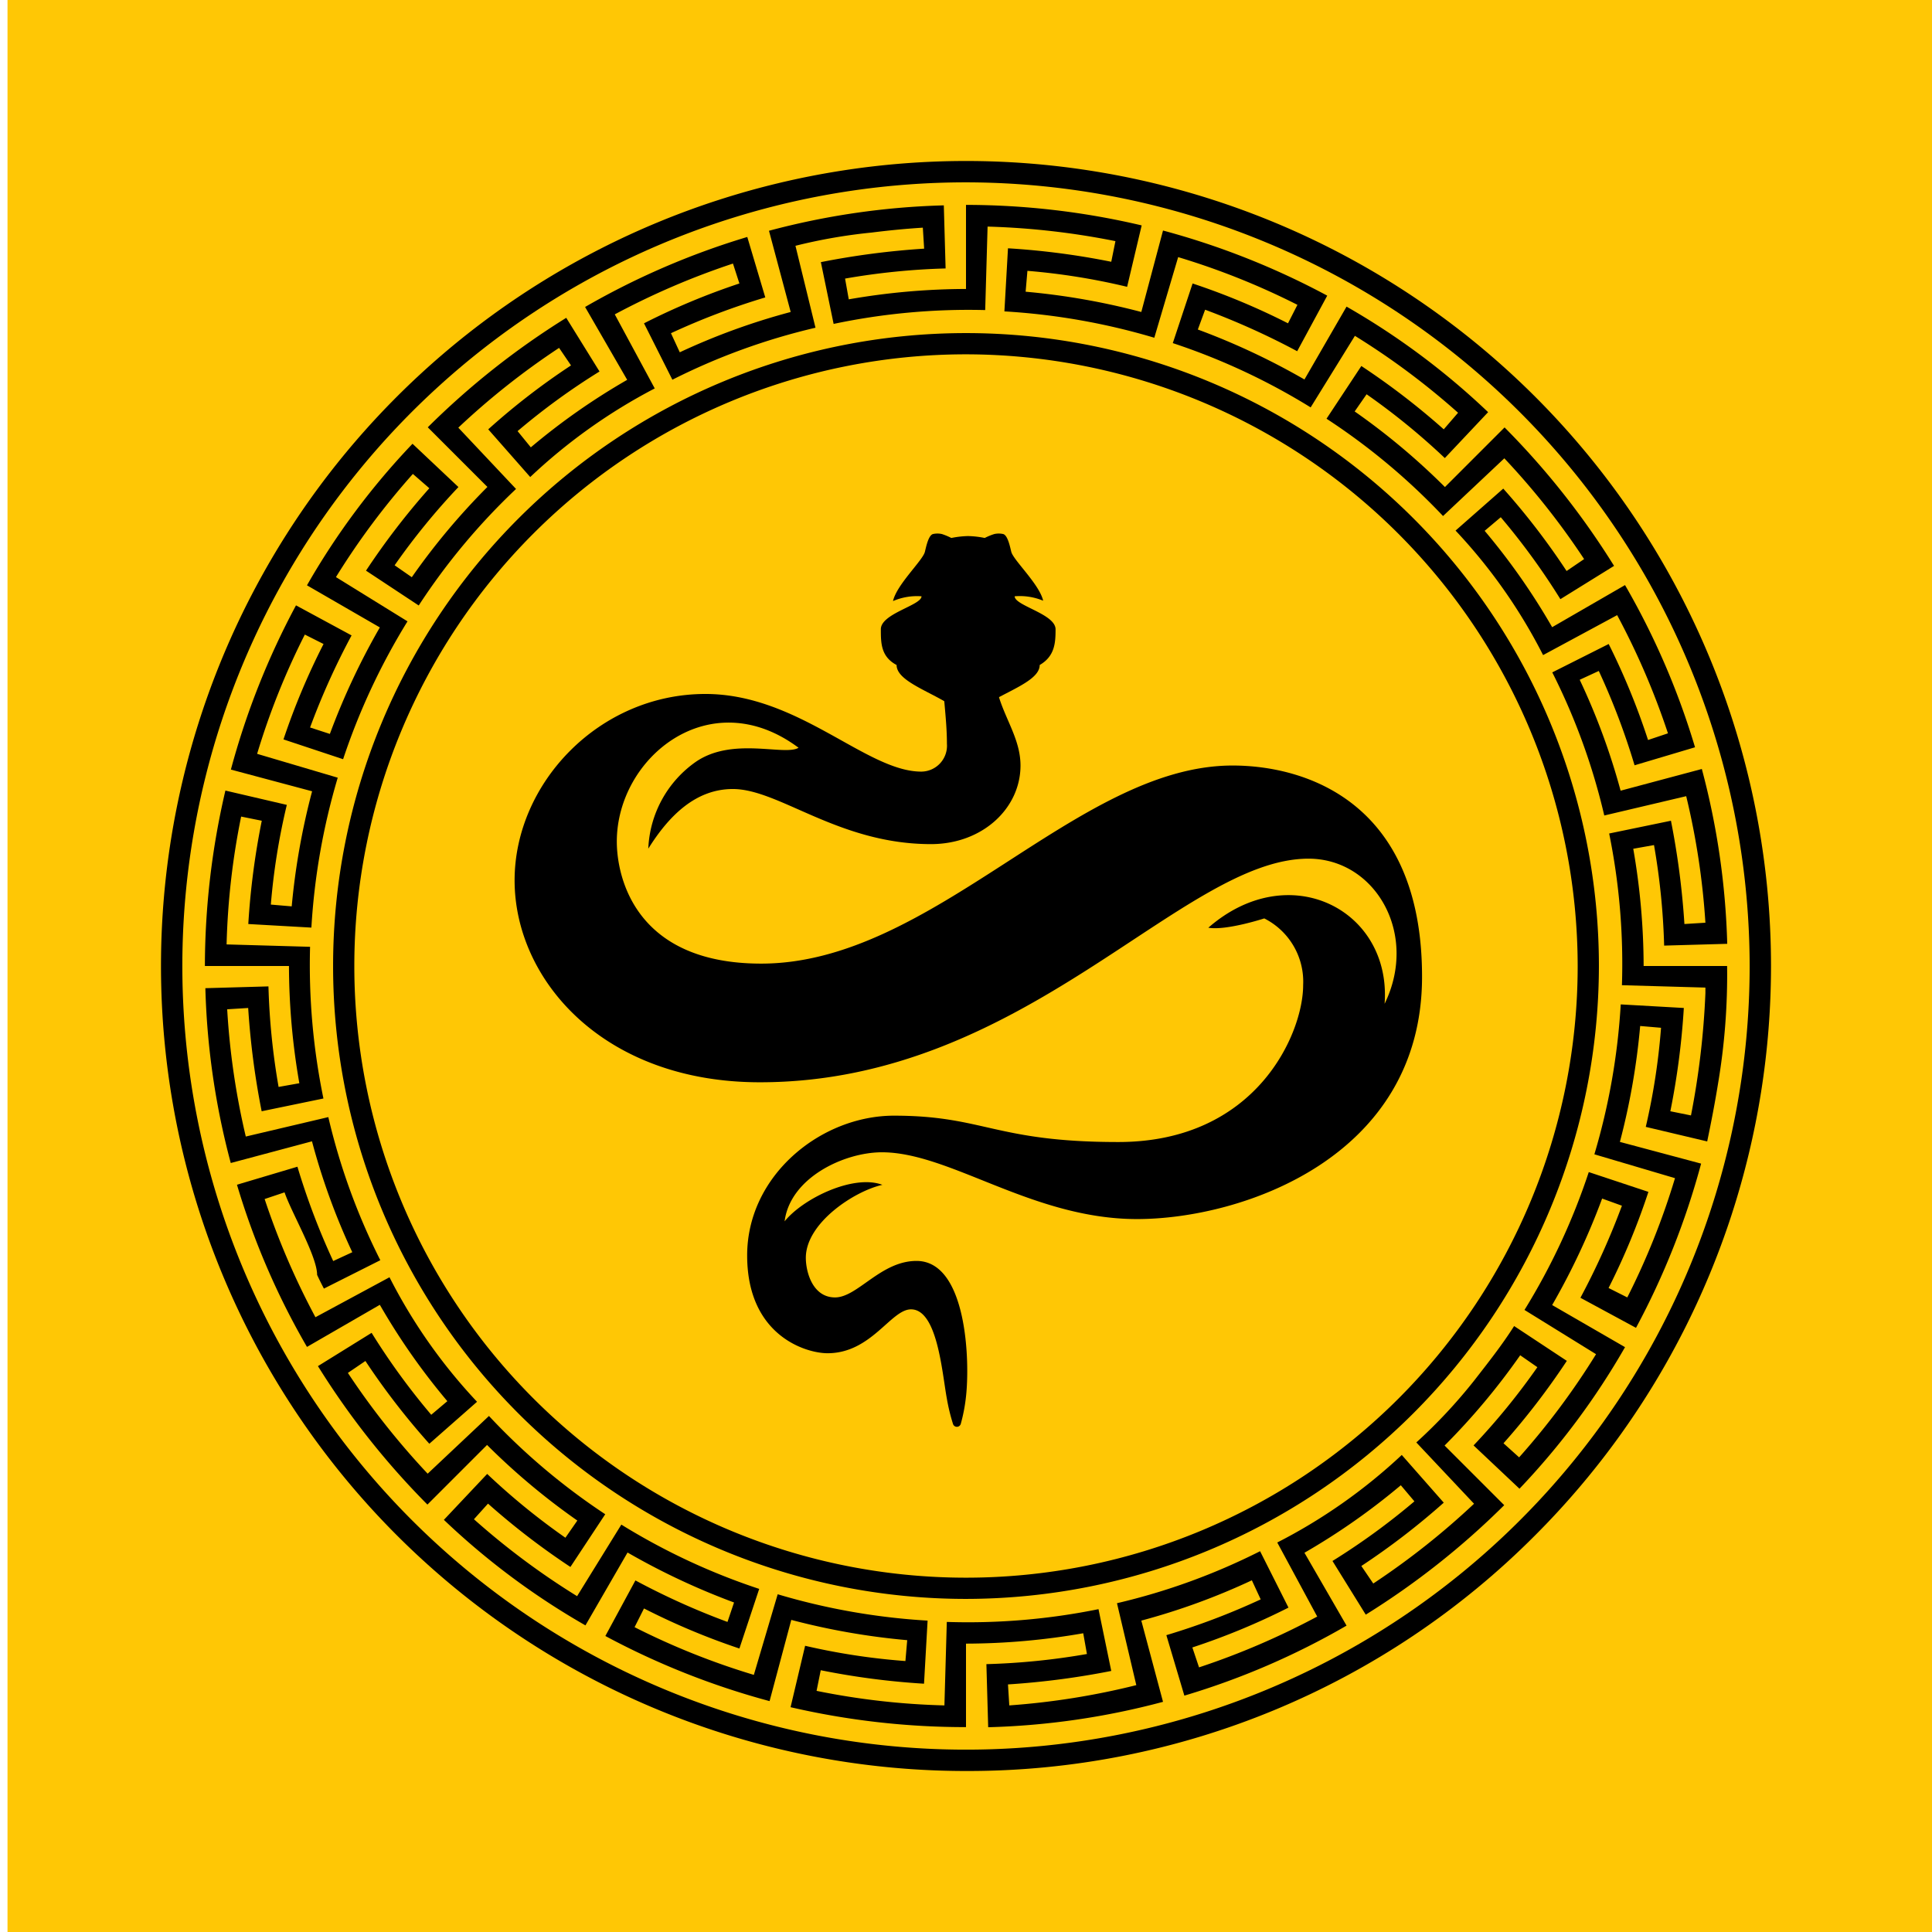 <svg id="Layer_1" data-name="Layer 1" xmlns="http://www.w3.org/2000/svg" viewBox="0 0 162 162"><defs><style>.cls-1{fill:#ffc705;}</style></defs><rect class="cls-1" x="0.63" width="162" height="162"/><path d="M85.08,50a5.1,5.1,0,0,1,2.39.37C87.16,49,85,47,84.8,46.28c-.1-.39-.29-1.39-.68-1.5a1.72,1.72,0,0,0-.75,0,5.14,5.14,0,0,0-.8.33,7.63,7.63,0,0,0-1.4-.16,7.77,7.77,0,0,0-1.4.16,5.37,5.37,0,0,0-.79-.33,1.72,1.72,0,0,0-.75,0c-.39.11-.58,1.11-.68,1.5-.19.73-2.37,2.75-2.67,4.12A5.1,5.1,0,0,1,77.27,50c0,.76-3.41,1.44-3.41,2.76,0,1.15,0,2.3,1.32,3,0,1.8,4.95,2.71,6,4.79,1-2.08,6-3,6-4.79,1.28-.74,1.33-1.89,1.33-3C88.49,51.47,85.08,50.79,85.08,50Z"/><path d="M79,55.78c0,2.13.4,4.37.4,6.58a2.17,2.17,0,0,1-2.15,2.34c-4.62,0-10.28-6.51-18.1-6.51-8.92,0-16,7.49-16,15.63,0,8.33,7.42,16.93,20.57,16.93C86,90.75,99.05,72,109.72,72c5.6,0,9.25,6.31,6.38,12.17.59-7.88-8-12.3-14.78-6.38,1.5.26,4.69-.78,4.69-.78a5.94,5.94,0,0,1,3.26,5.6c0,4-3.87,13.15-15.5,13.15-10.33,0-11.26-2.21-18.81-2.21-6.12,0-12.31,5-12.31,11.72s4.92,8.2,6.74,8.2c3.68,0,5.31-3.68,7-3.68,2.21,0,2.6,5.28,3,7.46a16.23,16.23,0,0,0,.52,2.15.34.34,0,0,0,.65,0,14.11,14.11,0,0,0,.43-2.21c.36-3,.1-11.46-4.14-11.46-3,0-4.94,3.06-6.83,3.06s-2.45-2.15-2.45-3.32c0-2.93,4.08-5.6,6.42-6.12-2.41-.91-6.64,1.13-8.2,3.06.47-3.67,5-5.79,8.16-5.79,5.73,0,12.61,5.6,21.39,5.6s23.9-5.15,23.9-20.32c0-14.71-9.83-17.71-15.89-17.71-13.08,0-25.06,16.61-39.52,16.61-10.68,0-12.11-7.4-12.11-10.23,0-7.07,7.82-13.41,15.24-7.87-1.17.71-5.51-.94-8.6,1.17a9.36,9.36,0,0,0-4,7.29c1.75-2.8,4-5,7.09-5,3.89,0,8.86,4.62,16.61,4.62,4.32,0,7.51-3,7.51-6.59,0-2.81-2.16-4.86-2.16-7.92C83.37,51.62,79,55.78,79,55.78Z"/><path d="M144.05,90.92a55,55,0,0,0,.77-9.92h-7a57.75,57.75,0,0,0-.87-9.83l1.74-.31a58,58,0,0,1,.85,8.43l5.29-.15a63.14,63.14,0,0,0-2.13-14.66l-6.81,1.82A55.89,55.89,0,0,0,132.46,57l1.6-.74a59,59,0,0,1,3,7.91l5.07-1.51a63.3,63.3,0,0,0-5.87-13.6l-6.11,3.53a55.26,55.26,0,0,0-5.66-8.08l1.35-1.14a57.59,57.59,0,0,1,5,6.87l4.5-2.79a65.51,65.51,0,0,0-9.18-11.61l-5,5a56.64,56.64,0,0,0-7.57-6.34l1-1.44a56.94,56.94,0,0,1,6.56,5.35l3.63-3.85a61.42,61.42,0,0,0-11.87-8.85l-3.53,6.11a58.69,58.69,0,0,0-8.94-4.19l.61-1.66a62.18,62.18,0,0,1,7.72,3.48l2.52-4.66a64.36,64.36,0,0,0-13.77-5.46L95.7,26.16A58.34,58.34,0,0,0,86,24.46l.15-1.75a55.13,55.13,0,0,1,8.36,1.34l1.22-5.15A64.49,64.49,0,0,0,81,17.18v7.05a57.75,57.75,0,0,0-9.83.87l-.31-1.74a58,58,0,0,1,8.43-.85l-.15-5.29a63.14,63.14,0,0,0-14.66,2.13l1.82,6.81A55.89,55.89,0,0,0,57,29.54l-.74-1.6a59,59,0,0,1,7.91-3l-1.51-5.07a64,64,0,0,0-13.6,5.87l3.53,6.11a55.26,55.26,0,0,0-8.08,5.66L43.4,36.15a56.79,56.79,0,0,1,6.87-5l-2.79-4.5a65.51,65.51,0,0,0-11.61,9.18l5,5a56.64,56.64,0,0,0-6.34,7.57l-1.44-1a56.94,56.94,0,0,1,5.35-6.56l-3.85-3.63a61.12,61.12,0,0,0-8.85,11.87l6.11,3.53a59,59,0,0,0-4.19,8.93L26,61a60.75,60.75,0,0,1,3.48-7.72l-4.66-2.52a64.36,64.36,0,0,0-5.46,13.77l6.81,1.82A58.34,58.34,0,0,0,24.46,76l-1.75-.15a55.13,55.13,0,0,1,1.34-8.36L18.9,66.29A65.06,65.06,0,0,0,17.18,81h7.05a57.75,57.75,0,0,0,.87,9.83l-1.74.31a58,58,0,0,1-.85-8.43l-5.29.15a63.14,63.14,0,0,0,2.13,14.66l6.81-1.82A55.89,55.89,0,0,0,29.54,105l-1.6.74a59,59,0,0,1-3-7.91l-5.07,1.51a62.8,62.8,0,0,0,5.87,13.6l6.11-3.53a55.26,55.26,0,0,0,5.66,8.08l-1.35,1.14a57.59,57.59,0,0,1-5-6.87l-4.5,2.79a65.51,65.51,0,0,0,9.18,11.61l5-5a56.64,56.64,0,0,0,7.57,6.34l-1,1.44a56.94,56.94,0,0,1-6.56-5.35l-3.63,3.85a61.42,61.42,0,0,0,11.87,8.85l3.53-6.11a59,59,0,0,0,8.93,4.19L61,136a60.75,60.75,0,0,1-7.72-3.48l-2.52,4.66a64.36,64.36,0,0,0,13.77,5.46l1.82-6.81a58.34,58.34,0,0,0,9.72,1.7l-.15,1.75A55.13,55.13,0,0,1,67.51,138l-1.22,5.15A65.06,65.06,0,0,0,81,144.82v-7a57.75,57.75,0,0,0,9.83-.87l.31,1.74a58,58,0,0,1-8.43.85l.15,5.29a63.14,63.14,0,0,0,14.66-2.13l-1.82-6.81a55.89,55.89,0,0,0,9.27-3.38l.74,1.6a59,59,0,0,1-7.91,3l1.51,5.07a62.8,62.8,0,0,0,13.6-5.87l-3.53-6.11a55.8,55.8,0,0,0,8.08-5.66l1.14,1.35a57.59,57.59,0,0,1-6.87,5l2.79,4.5a65.51,65.51,0,0,0,11.61-9.18l-5-5a56.64,56.64,0,0,0,6.34-7.57l1.44,1a56.94,56.94,0,0,1-5.35,6.56l3.85,3.63a61.42,61.42,0,0,0,8.85-11.87l-6.11-3.53a59,59,0,0,0,4.19-8.93l1.66.6a62.18,62.18,0,0,1-3.48,7.72l4.66,2.52a64.36,64.36,0,0,0,5.46-13.77l-6.81-1.82a58.34,58.34,0,0,0,1.7-9.72l1.75.15A55.13,55.13,0,0,1,138,94.49l5.15,1.22C143.48,94.12,143.79,92.53,144.05,90.92ZM143,83.28a67.93,67.93,0,0,1-1.21,10.25l-1.73-.35a63.15,63.15,0,0,0,1.13-8.66l-5.29-.3a55.42,55.42,0,0,1-2.21,12.57l6.76,2a61,61,0,0,1-4,10l-1.57-.79a58,58,0,0,0,3.34-8.06l-5-1.66a54.52,54.52,0,0,1-5.39,11.56l6,3.71a61.72,61.72,0,0,1-6.45,8.65l-1.31-1.18a61.23,61.23,0,0,0,5.31-6.91l-4.42-2.92c-1,1.58-2.18,3.07-3.34,4.56l0,0,0,0a43.49,43.49,0,0,1-4.86,5.2l4.84,5.14a63.36,63.36,0,0,1-8.45,6.69l-1-1.47a60.34,60.34,0,0,0,6.91-5.31l-3.52-4a45.58,45.58,0,0,1-10.44,7.34l3.35,6.21a62.43,62.43,0,0,1-9.91,4.26l-.56-1.67a58,58,0,0,0,8.06-3.34l-2.38-4.73a53.7,53.7,0,0,1-12,4.36l1.62,6.87A62,62,0,0,1,84.63,143l-.11-1.76a66.41,66.41,0,0,0,8.66-1.13l-1.07-5.18A54.88,54.88,0,0,1,79.39,136l-.2,7a61.33,61.33,0,0,1-10.72-1.22l.35-1.73a63.15,63.15,0,0,0,8.66,1.13l.3-5.29a55.32,55.32,0,0,1-12.57-2.21l-2,6.76a61,61,0,0,1-10-4l.79-1.57A58,58,0,0,0,62,138.23l1.66-5a54.52,54.52,0,0,1-11.56-5.39l-3.71,6a61.72,61.72,0,0,1-8.65-6.45l1.18-1.31a61.23,61.23,0,0,0,6.91,5.31l2.92-4.42A54.06,54.06,0,0,1,41,118.73l-5.14,4.84a63.36,63.36,0,0,1-6.69-8.45l1.47-1A60.34,60.34,0,0,0,36,121.06l4-3.52a44.88,44.88,0,0,1-7.34-10.44l-6.21,3.35a62.83,62.83,0,0,1-4.26-9.91l1.67-.56c.56,1.66,2.73,5.36,2.73,6.92h0c.18.39.37.77.57,1.15l4.73-2.38a53.7,53.7,0,0,1-4.36-12L20.61,95.3a62,62,0,0,1-1.56-10.67l1.76-.11a66.41,66.41,0,0,0,1.13,8.66l5.18-1.07A55.43,55.43,0,0,1,26,79.39l-7-.2a61.33,61.33,0,0,1,1.22-10.72l1.73.35a63.15,63.15,0,0,0-1.13,8.66l5.29.3a55.42,55.42,0,0,1,2.21-12.57l-6.76-2a61,61,0,0,1,4-10l1.57.79A58,58,0,0,0,23.77,62l5,1.66a55.06,55.06,0,0,1,5.4-11.56l-6-3.71a61.72,61.72,0,0,1,6.45-8.65L36,40.94a61.23,61.23,0,0,0-5.31,6.91l4.42,2.92A54.06,54.06,0,0,1,43.27,41l-4.84-5.14a62.56,62.56,0,0,1,8.45-6.69l1,1.47A58.15,58.15,0,0,0,40.94,36l3.52,4A46.46,46.46,0,0,1,54.9,32.57l-3.35-6.21a62.83,62.83,0,0,1,9.91-4.26L62,23.77A58,58,0,0,0,54,27.11l2.38,4.73a53.7,53.7,0,0,1,12-4.36L66.7,20.61a44.29,44.29,0,0,1,6.39-1.11v0c1.43-.18,2.86-.32,4.29-.41l.11,1.76a66.41,66.41,0,0,0-8.66,1.13l1.07,5.18A54.88,54.88,0,0,1,82.61,26l.2-7a63.31,63.31,0,0,1,10.72,1.22l-.35,1.73a63.15,63.15,0,0,0-8.66-1.13l-.3,5.29a55.42,55.42,0,0,1,12.57,2.21l2-6.76a61,61,0,0,1,10,4L108,27.11A58,58,0,0,0,100,23.77l-1.66,5a54.52,54.52,0,0,1,11.56,5.39l3.71-6a61.72,61.72,0,0,1,8.65,6.45L121.06,36a61.23,61.23,0,0,0-6.91-5.31l-2.92,4.42A54.06,54.06,0,0,1,121,43.27l5.14-4.84a62.56,62.56,0,0,1,6.69,8.45l-1.47,1a59.22,59.22,0,0,0-5.31-6.91l-4,3.52a44.88,44.88,0,0,1,7.34,10.44l6.21-3.35a62.83,62.83,0,0,1,4.26,9.91l-1.67.56A58.46,58.46,0,0,0,134.89,54l-4.73,2.38a53.7,53.7,0,0,1,4.36,12l6.87-1.62A62,62,0,0,1,143,77.37l-1.76.11a66.41,66.41,0,0,0-1.13-8.66l-5.18,1.07A54.88,54.88,0,0,1,136,82.61l7,.2Z"/><path d="M81,148.5A67.5,67.5,0,0,1,33.27,33.27a67.5,67.5,0,0,1,95.46,95.46A67.06,67.06,0,0,1,81,148.5ZM81,15.29A65.71,65.71,0,1,0,146.71,81,65.79,65.79,0,0,0,81,15.29Z"/><path d="M81,134.07A53.07,53.07,0,1,1,134.07,81,53.13,53.13,0,0,1,81,134.07ZM81,29.71A51.29,51.29,0,1,0,132.29,81,51.35,51.35,0,0,0,81,29.71Z"/></svg>